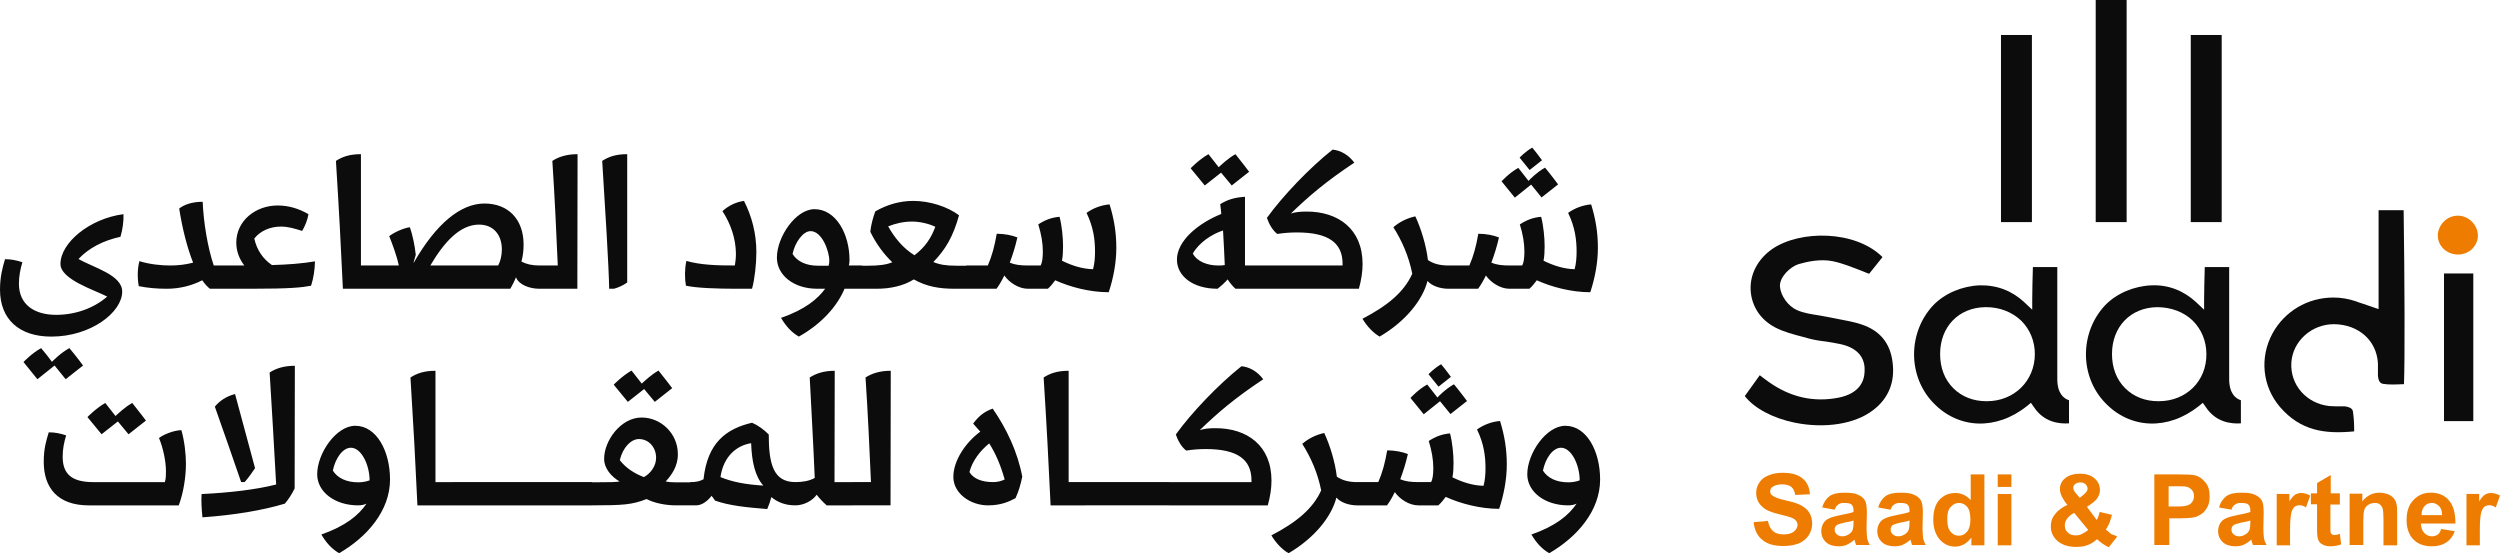 <?xml version="1.0" encoding="UTF-8"?>
<svg id="Layer_1" data-name="Layer 1" xmlns="http://www.w3.org/2000/svg" viewBox="0 0 2908.62 643.62">
  <defs>
    <style>
      .cls-1 {
        fill-rule: evenodd;
      }

      .cls-1, .cls-2, .cls-3 {
        stroke-width: 0px;
      }

      .cls-1, .cls-3 {
        fill: #ee7c00;
      }

      .cls-2 {
        fill: #0c0c0c;
      }
    </style>
  </defs>
  <path class="cls-2" d="m2877.56,318.16h-34.08v171.78h34.08v-171.78Z"/>
  <path class="cls-3" d="m2836.28,274.1c0,12.32,10.61,22.03,23.48,22.03,6.06,0,12.12-2.24,16.67-6.72,4.16-4.48,6.82-10.08,6.44-16.06-.38-11.95-10.99-22.41-23.11-22.41h-.37c-12.5,0-23.11,10.83-23.11,23.15Z"/>
  <path class="cls-2" d="m2796.52,244.59h-29.16v115.02l-19.69-6.72c-2.66-.75-4.55-1.49-6.44-2.24-8.71-2.99-17.42-4.48-26.51-4.48-29.92,0-56.81,16.06-70.82,41.82-15.15,28.01-11.74,61.62,8.71,85.51,23.86,27.63,51.88,31.74,86.35,28.38v-.75c0-7.84-.38-15.68-1.52-22.78-.76-4.11-6.44-5.23-9.47-5.6h-6.44c-3.4,0-7.57,0-11.74-.37-26.51-2.99-45.44-24.65-43.93-50.41,1.52-25.02,23.48-44.81,49.61-44.81,28.79.37,49.62,19.05,51.13,45.56v14.56c.38,3.36,1.14,8.59,6.06,9.33,7.2,1.12,14.77.75,22.72.37h1.52c1.14-28.01.76-122.11-.38-202.4Z"/>
  <path class="cls-2" d="m2593.53,441.02v-130.33h-28.41c-.38,10.83-.76,32.49-.76,37.34v12.32l-9.09-8.59c-14.39-13.44-32.19-20.54-51.88-19.79-20.45.75-40.9,9.34-54.16,23.15-29.54,31.37-29.92,82.15-.38,113.15,29.17,30.99,73.48,32.86,109.45,4.11l4.55-3.73,3.41,4.86c11.74,17.92,29.54,19.79,40.9,19.04v-26.89c-6.06-1.87-13.63-7.84-13.63-24.65Zm-81.81,25.77h-.76c-15.14,0-28.4-5.23-38.25-14.94-10.22-10.08-15.52-23.9-15.52-39.96,0-31.74,21.58-54.15,52.64-54.52,15.9,0,31.05,5.6,41.28,15.68,10.22,10.08,15.9,23.9,15.9,38.84.38,31.37-23.48,54.89-55.29,54.89Z"/>
  <path class="cls-2" d="m2393.56,441.02v-130.33h-28.4c-.38,8.96-.76,32.11-.76,37.34v12.32l-9.09-8.59c-14.39-13.44-31.81-20.17-51.89-19.79-20.45.75-40.9,9.34-54.15,23.15-29.54,31.37-29.92,82.15-.38,113.15,29.16,30.99,73.47,32.86,109.45,4.11l4.54-3.73,3.41,4.86c11.74,17.92,29.54,19.79,40.9,19.04v-26.89c-6.06-1.87-13.63-7.84-13.63-24.65Zm-81.8,25.77h-.76c-15.15,0-28.41-5.23-38.25-14.94-10.23-10.08-15.53-23.9-15.53-39.96,0-31.74,21.59-54.15,52.64-54.52h1.14c15.53,0,29.92,5.6,40.52,15.68,10.23,10.08,15.91,23.9,15.91,38.84,0,31.37-24.24,54.89-55.67,54.89Z"/>
  <path class="cls-2" d="m2201.93,421.6c-2.66-22.41-14.77-36.97-35.98-44.07-8.71-2.99-17.8-4.48-27.27-6.35-3.79-.75-7.58-1.49-11.36-2.24-3.41-.75-6.82-1.12-10.23-1.87-9.09-1.49-18.18-2.61-26.51-6.35-10.22-4.48-18.93-16.8-19.69-27.26-.76-11.2,12.12-23.15,21.59-26.14,10.22-2.99,25.75-6.35,40.14-3.36,12.12,2.61,22.72,7.1,34.46,11.58,2.65,1.12,5.31,2.24,7.58,2.99l15.53-19.42c-31.44-31.37-95.82-31.74-128.39-9.34-16.66,11.58-26.13,29.5-25,48.17,1.14,18.3,11.36,33.98,28.41,42.94,9.84,5.23,21.58,8.22,32.95,11.2l5.3,1.49c6.82,1.87,13.63,2.99,20.45,3.73,5.68.75,11.36,1.87,17.04,2.99,24.62,5.23,29.16,20.17,28.41,32.12-.38,11.2-6.06,25.39-30.3,30.25-28.78,5.6-55.67-.37-80.67-17.92-3.79-2.61-7.57-5.6-10.98-8.21l-17.42,24.27c10.98,14.19,32.57,25.77,58.32,30.99,35.22,7.1,70.06,1.49,90.89-14.56,17.8-13.44,25.76-32.49,22.73-55.64Z"/>
  <path class="cls-2" d="m2364.02,40.7h-35.98v217.71h35.98V40.7Z"/>
  <path class="cls-2" d="m2474.23,0h-35.98v258.41h35.98V0Z"/>
  <path class="cls-2" d="m2584.82,40.7h-35.98v217.71h35.98V40.7Z"/>
  <path class="cls-1" d="m2156.1,605.7c-1.89.75-5.3,1.49-9.84,2.24-4.55,1.12-7.2,1.87-8.71,2.61-2.28,1.49-3.03,3.36-3.03,5.6s.75,4.11,2.65,5.6c1.51,1.49,3.78,2.24,6.43,2.24,3.03,0,5.69-1.12,8.34-2.99,1.89-1.49,3.03-2.99,3.78-5.23.38-1.49.76-4.11.76-7.84v-2.24h-.38Zm-21.58-12.7l-14.4-2.61c1.52-5.97,4.55-10.08,8.34-13.07,4.16-2.99,9.84-4.11,17.8-4.11,7.19,0,12.49.75,15.9,2.61,3.41,1.49,6.06,3.73,7.58,6.35,1.51,2.61,2.27,7.47,2.27,14.19l-.38,18.3c0,5.23.38,8.96.76,11.58.38,2.61,1.51,5.23,3.03,7.84h-15.91c-.38-1.12-.76-2.61-1.51-4.48-.38-1.12-.38-1.49-.38-1.87-2.65,2.61-5.68,4.48-8.71,5.97-3.03,1.49-6.44,1.87-9.85,1.87-6.06,0-10.98-1.49-14.77-4.85-3.41-3.36-5.3-7.47-5.3-12.7,0-3.36.76-6.35,2.27-8.96s3.79-4.85,6.82-5.97c3.03-1.49,7.19-2.61,12.87-3.73,7.58-1.49,12.88-2.61,15.53-3.73v-1.87c0-2.99-.76-5.23-2.27-6.72-1.52-1.49-4.55-1.87-8.71-1.87-3.03,0-4.93.37-6.82,1.87-1.89,1.12-3.03,2.99-4.16,5.97Zm86.72,12.7c-1.89.75-5.3,1.49-9.84,2.24-4.55,1.12-7.2,1.87-8.71,2.61-2.28,1.49-3.03,3.36-3.03,5.6s.75,4.11,2.65,5.6c1.51,1.49,3.78,2.24,6.43,2.24,3.03,0,5.69-1.12,8.34-2.99,1.89-1.49,3.03-2.99,3.78-5.23.38-1.49.76-4.11.76-7.84v-2.24h-.38Zm-21.58-12.7l-14.4-2.61c1.52-5.97,4.55-10.08,8.34-13.07,4.16-2.99,9.84-4.11,17.8-4.11,7.19,0,12.49.75,15.9,2.61,3.41,1.49,6.06,3.73,7.58,6.35,1.51,2.61,2.27,7.47,2.27,14.19l-.38,18.3c0,5.23.38,8.96.76,11.58.38,2.61,1.51,5.23,3.03,7.84h-15.91c-.38-1.12-.76-2.61-1.51-4.48-.38-1.12-.38-1.49-.38-1.87-2.65,2.61-5.68,4.48-8.71,5.97-3.03,1.49-6.44,1.87-9.85,1.87-6.06,0-10.98-1.49-14.77-4.85-3.41-3.36-5.3-7.47-5.3-12.7,0-3.36.76-6.35,2.27-8.96,1.52-2.61,3.79-4.85,6.82-5.97,3.03-1.49,7.19-2.61,12.87-3.73,7.58-1.49,12.88-2.61,15.53-3.73v-1.87c0-2.99-.76-5.23-2.27-6.72-1.52-1.49-4.55-1.87-8.71-1.87-3.03,0-4.93.37-6.82,1.87-1.89,1.12-3.41,2.99-4.16,5.97Zm65.89,10.08c0,6.35.76,11.2,2.65,13.82,2.66,4.11,6.06,6.35,10.99,6.35,3.78,0,6.81-1.49,9.47-4.85,2.65-2.99,3.78-7.84,3.78-13.82,0-6.72-1.13-11.95-3.78-14.94-2.66-2.99-5.69-4.48-9.47-4.48s-6.82,1.49-9.47,4.48c-3.03,2.99-4.17,7.47-4.17,13.44Zm42.8,31.37h-14.77v-8.96c-2.65,3.36-5.3,5.98-8.71,7.84-3.41,1.87-6.82,2.61-10.23,2.61-6.81,0-12.87-2.61-17.8-8.22-4.92-5.6-7.57-13.44-7.57-23.15s2.27-17.92,7.19-23.15c4.93-5.23,10.99-7.84,18.56-7.84,6.82,0,12.5,2.61,17.8,8.22v-29.87h15.91v82.53h-.38Zm15.9,0v-59.75h15.91v59.75h-15.91Zm0-67.96v-14.56h15.91v14.56h-15.91Zm89,30.25c-3.78,1.87-6.43,4.11-8.33,6.72-1.89,2.61-2.65,5.23-2.65,7.84,0,3.36,1.14,6.35,3.41,8.22,2.27,2.24,5.3,3.36,9.09,3.36,2.65,0,4.92-.37,7.2-1.49,2.27-1.12,4.92-2.61,7.57-4.85l-16.29-19.79Zm6.44-17.55l4.17-3.36c3.03-2.61,4.92-4.86,4.92-7.1,0-1.87-.76-3.73-2.27-5.23-1.52-1.49-3.41-2.24-6.06-2.24s-4.54.75-6.06,1.87c-1.51,1.12-2.27,2.61-2.27,4.48s1.13,4.48,3.79,7.1l3.78,4.48Zm43.56,45.18l-9.85,12.32c-4.92-2.24-9.47-5.6-13.64-9.34-3.4,2.99-6.81,5.23-10.6,6.72-3.79,1.49-8.33,2.24-13.63,2.24-10.23,0-18.18-2.99-23.48-8.59-4.17-4.48-6.06-9.71-6.06-15.31,0-5.23,1.51-10.08,4.92-14.19,3.03-4.11,7.95-7.84,14.39-10.83-3.03-3.36-4.92-6.72-6.44-9.71-1.51-2.99-2.27-5.98-2.27-8.59,0-4.85,1.89-9.34,6.06-12.7,4.17-3.36,9.85-5.23,17.42-5.23s12.88,1.87,17.04,5.6c4.17,3.73,6.06,8.22,6.06,13.44,0,3.36-1.13,6.35-3.03,9.34-1.89,2.99-6.06,6.35-12.12,10.08l11.37,15.31c1.51-2.24,2.65-5.6,3.4-9.33l14.4,3.36c-1.52,5.23-2.65,8.96-3.79,11.2-1.14,2.24-2.27,4.48-3.41,5.97,1.89,1.49,4.17,3.36,6.82,5.6,3.03.75,5.3,1.87,6.44,2.61Zm59.83-58.63v23.53h9.09c6.82,0,10.99-.37,13.26-1.49,2.27-.75,4.16-2.24,5.3-4.11,1.14-1.87,1.89-4.11,1.89-6.35,0-2.99-.75-5.6-2.65-7.47-1.89-1.87-4.16-3.36-6.81-3.73-1.9-.37-6.06-.37-12.12-.37h-7.96Zm-16.66,68.71v-82.53h27.27c10.22,0,17.04.37,20.07,1.12,4.92,1.12,8.71,4.11,12.12,8.21,3.41,4.11,4.92,9.34,4.92,16.06,0,5.23-.75,9.34-2.65,12.7-1.89,3.36-4.16,6.35-7.19,8.22s-5.68,3.36-8.71,3.73c-4.17.75-9.85,1.12-17.43,1.12h-10.98v30.99h-17.42v.37Zm111.34-28.75c-1.89.75-5.3,1.49-9.84,2.24-4.55,1.12-7.2,1.87-8.71,2.61-2.28,1.49-3.03,3.36-3.03,5.6s.75,4.11,2.65,5.6c1.51,1.49,3.79,2.24,6.44,2.24,3.03,0,5.68-1.12,8.33-2.99,1.89-1.49,3.03-2.99,3.79-5.23.37-1.49.75-4.11.75-7.84v-2.24h-.38Zm-21.58-12.7l-14.39-2.61c1.51-5.97,4.54-10.08,8.33-13.07,4.16-2.99,9.84-4.11,17.8-4.11,7.19,0,12.5.75,15.9,2.61,3.41,1.49,6.06,3.73,7.58,6.35,1.51,2.61,2.27,7.47,2.27,14.19l-.38,18.3c0,5.23.38,8.96.76,11.58.38,2.61,1.51,5.23,3.03,7.84h-15.91c-.38-1.12-.75-2.61-1.51-4.48-.38-1.12-.38-1.49-.38-1.87-2.65,2.61-5.68,4.48-8.71,5.97-3.03,1.49-6.44,1.87-9.85,1.87-6.06,0-10.98-1.49-14.77-4.85-3.41-3.36-5.3-7.47-5.3-12.7,0-3.36.76-6.35,2.27-8.96,1.52-2.61,3.79-4.85,6.82-5.97,3.03-1.49,7.19-2.61,12.88-3.73,7.57-1.49,12.87-2.61,15.52-3.73v-1.87c0-2.99-.75-5.23-2.27-6.72-1.51-1.49-4.54-1.87-8.71-1.87-3.03,0-4.92.37-6.82,1.87-1.89,1.12-3.41,2.99-4.16,5.97Zm68.55,41.45h-15.91v-59.75h14.77v8.59c2.65-4.11,4.92-6.72,6.82-7.84,1.89-1.12,4.54-1.87,6.81-1.87,3.79,0,7.2,1.12,10.61,2.99l-4.93,13.82c-2.65-1.87-5.3-2.61-7.57-2.61s-4.17.75-5.68,1.87c-1.52,1.12-2.65,3.36-3.79,6.72-.76,3.36-1.51,9.71-1.51,20.16v17.92h.38Zm57.56-60.12v12.7h-10.98v24.27c0,4.85,0,7.84.38,8.59.38.75.75,1.49,1.51,1.87.76.37,1.52.75,2.65.75,1.52,0,3.79-.37,6.44-1.49l1.52,12.32c-3.79,1.49-7.96,2.24-12.5,2.24-3.03,0-5.3-.37-7.95-1.49-2.28-1.12-4.17-2.24-4.93-3.73-1.13-1.49-1.89-3.73-2.27-6.35-.38-1.87-.38-5.6-.38-11.2v-26.14h-7.19v-12.7h7.19v-11.95l15.91-9.34v21.29h10.6v.37Zm66.66,60.12h-15.91v-30.62c0-6.35-.38-10.46-1.14-12.7-.75-1.87-1.89-3.36-3.4-4.48-1.52-1.12-3.41-1.49-5.69-1.49-2.65,0-5.3.75-7.57,2.24-2.27,1.49-3.79,3.36-4.54,5.97-.76,2.61-1.14,7.1-1.14,13.82v26.89h-15.91v-59.75h14.77v8.96c5.31-6.72,12.12-10.08,20.08-10.08,3.4,0,6.81.75,9.84,1.87s5.3,2.99,6.82,4.85c1.51,1.87,2.65,4.11,3.03,6.72.76,2.61.76,5.97.76,10.46v37.34Zm52.26-35.1c0-4.48-1.14-8.22-3.41-10.46-2.27-2.24-4.92-3.73-8.33-3.73s-6.44,1.12-8.71,3.73c-2.27,2.61-3.41,5.97-3.41,10.46h23.86Zm-1.14,16.06l15.91,2.61c-1.89,5.6-5.3,10.08-9.85,13.07-4.54,2.99-9.84,4.48-16.66,4.48-10.6,0-18.18-3.36-23.48-10.08-4.17-5.6-6.06-12.32-6.06-20.54,0-10.08,2.65-17.55,7.95-23.15,5.3-5.6,11.74-8.59,20.07-8.59,9.09,0,16.29,2.99,21.21,8.96,5.31,5.98,7.58,14.94,7.58,26.89h-40.15c0,4.85,1.52,8.22,3.79,10.83,2.27,2.61,5.68,4.11,9.09,4.11,2.65,0,4.54-.75,6.44-1.87,2.27-1.49,3.41-3.73,4.16-6.72Zm45.45,19.04h-15.91v-59.75h14.77v8.59c2.66-4.11,4.93-6.72,6.82-7.84,1.89-1.12,4.55-1.87,6.82-1.87,3.79,0,7.19,1.12,10.6,2.99l-4.92,13.82c-2.65-1.87-5.3-2.61-7.58-2.61s-4.16.75-5.68,1.87c-1.51,1.12-2.65,3.36-3.78,6.72-.76,3.36-1.52,9.71-1.52,20.16v17.92h.38Zm-845.31-26.89l16.67-1.49c1.13,5.6,3.03,9.34,6.06,11.95,3.03,2.61,7.19,3.74,12.12,3.74,5.3,0,9.46-1.12,12.12-3.36,2.65-2.24,4.16-4.85,4.16-7.84,0-1.87-.76-3.73-1.89-4.86-1.14-1.49-3.03-2.61-6.06-3.73-1.9-.75-6.44-1.87-13.64-3.73-9.09-2.24-15.52-4.86-18.93-8.22-5.3-4.48-7.58-10.08-7.58-16.8,0-4.11,1.14-8.22,3.79-11.95,2.27-3.73,6.06-6.35,10.6-8.21,4.55-1.87,9.85-2.99,16.29-2.99,10.6,0,18.18,2.24,23.48,6.72,5.3,4.48,7.95,10.83,8.33,18.3l-17.04.75c-.76-4.11-2.27-7.47-4.54-9.34-2.28-1.87-6.06-2.99-10.61-2.99-4.92,0-8.71,1.12-11.36,2.99-1.89,1.12-2.65,2.99-2.65,5.23,0,1.87.76,3.73,2.65,4.86,2.27,1.87,7.2,3.73,15.53,5.6,8.33,1.87,14.39,3.74,18.18,5.98,3.78,2.24,7.19,4.85,9.09,8.22,2.27,3.73,3.4,7.84,3.4,13.07,0,4.85-1.51,9.33-4.16,13.44-2.65,4.11-6.44,7.09-11.36,9.34-4.93,1.87-10.99,2.99-18.18,2.99-10.61,0-18.56-2.24-24.24-7.1-5.68-4.48-9.09-11.2-10.23-20.54Z"/>
  <path class="cls-2" d="m91.32,301.31c17.46,10.12,50.85,18.47,50.85,37.95,0,24.03-36.43,52.36-82.47,52.36-37.19,0-59.7-19.98-59.7-54.64,0-14.42,2.78-25.3,5.82-35.42,7.34,0,13.15,1.26,20.24,3.54-2.53,8.1-4.05,16.7-4.05,25.04,0,24.79,18.72,36.17,43.26,36.17,22.26,0,43.76-7.59,59.45-21.25-15.18-7.84-54.39-19.98-54.39-37.95,0-24.54,33.9-52.87,73.36-57.93.25,8.1-1.01,17.96-3.54,26.31-19.98,4.3-36.93,13.15-48.82,25.8Zm-30.86,119.65c1.77-1.77,10.12-10.37,20.24-15.94,7.59,8.85,15.94,20.24,15.94,20.24l-20.24,15.94-12.9-15.94-19.99,15.94-16.19-19.98s9.11-9.86,20.49-16.19c4.55,5.31,9.61,11.64,12.65,15.94Zm205.44-112.07c1.01,0,1.01.51,1.01,1.26v24.54c0,.76-.25,1.27-1.01,1.27h-21.76c-3.04-2.53-6.07-5.82-8.85-9.87-12.14,6.32-26.56,9.87-41.23,9.87-11.38,0-22.77-1.01-32.63-3.04-1.77-10.12-1.52-20.49.76-29.09,12.14,3.8,25.55,5.06,35.92,5.06,9.11,0,17.71-1.01,26.56-3.29-7.34-18.47-12.9-41.74-16.19-62.99,5.82-4.55,14.93-7.84,27.32-7.84,1.01,24.03,5.82,53.38,12.9,74.12h17.2Zm50.48-.51c18.72-.51,34.91-1.77,50.09-4.3-.25,10.12-1.77,19.73-4.55,28.33-10.62,2.02-23.53,3.54-69.82,3.54h-26.56c-.76,0-1.26-.51-1.26-1.27v-24.54c0-.76.25-1.26,1.26-1.26h18.72c-5.57-7.08-9.36-16.44-9.36-26.56,0-25.55,22.51-43.26,48.06-43.26,13.15,0,25.04,3.79,35.92,10.12-1.01,6.58-4.05,13.91-7.34,19.48-8.85-2.78-16.44-5.06-24.54-5.06-12.4,0-24.03,4.81-31.12,13.91,2.78,13.15,10.12,23.78,20.49,30.86Zm82.56,27.57c-2.02-44.77-4.81-96.63-8.1-148.75,7.34-4.81,15.94-7.84,29.09-7.84v129.52h19.48c1.01,0,1.52.51,1.52,1.26v24.54c0,.76-.76,1.27-1.52,1.27h-40.47Zm228.46-27.07c1.01,0,1.26.51,1.26,1.26v24.54c0,.76-.51,1.27-1.26,1.27-11.38,0-24.03-4.81-27.07-13.41-1.77,4.55-4.05,8.85-6.58,13.41h-154.06c-.76,0-1.27-.51-1.27-1.27v-24.54c0-.76.25-1.26,1.27-1.26h24.29c-2.28-11.13-7.34-24.54-11.13-34.15,5.57-4.3,16.44-9.36,24.03-10.37,3.04,8.85,5.82,21.5,6.83,32.13l-2.53,8.85.25.25c26.06-45.54,54.64-68.81,82.21-68.81s45.54,18.21,45.54,47.81c0,6.83-.76,13.41-2.53,19.73,5.82,3.04,12.4,4.55,20.74,4.55Zm-47.81,0c2.53-4.55,4.3-11.64,4.3-18.72,0-16.44-9.36-28.84-26.56-28.84-22.26,0-40.73,20.49-56.66,47.56h78.93Zm47.86,27.07c-.76,0-1.27-.51-1.27-1.27v-24.54c0-.76.25-1.26,1.27-1.26h21.5c-1.77-40.48-3.54-79.18-6.32-121.68,7.34-4.81,16.95-7.84,29.34-7.84l-.25,156.59h-44.27Zm81.28,0c-.25-23.53-4.81-96.63-8.1-148.75,7.34-4.81,15.94-7.84,29.09-7.84v149.25c-4.55,3.54-10.88,6.07-15.43,7.34h-5.57Zm166.22,0h-18.21c-21.76,0-45.79-.76-58.69-3.54-1.52-8.35-1.52-19.48.5-28.84,16.95,4.81,35.92,5.31,56.41,5.31.76-4.05,1.26-8.6,1.26-14.17-.25-17.2-6.07-34.4-15.68-49.08,7.34-6.58,15.94-10.62,25.04-11.89,9.11,17.71,14.42,37.95,14.42,59.7,0,13.66-2.02,31.87-5.06,42.5Zm54.49,55.65c-8.86-5.06-15.18-12.4-20.75-21.76,28.34-9.87,42.5-22.01,51.36-33.9h-9.36c-27.07,0-46.8-15.68-46.8-36.17,0-24.29,22-56.41,43.76-56.41,24.79,0,40.73,28.59,40.73,59.2,0,2.02-.26,4.3-.76,6.32h14.92c1.02,0,1.27.51,1.27,1.26v24.54c0,.76-.51,1.27-1.27,1.27h-19.98c-8.6,20.74-27.32,41.23-53.12,55.65Zm22-82.47h12.65c.51-1.77.76-3.79.76-5.82,0-11.38-8.6-34.4-21.75-34.4-8.86,0-18.22,13.15-21,26.56,5.31,8.6,15.68,13.66,29.34,13.66Zm51.01,26.82c-.76,0-1.26-.51-1.26-1.27v-24.28c0-.76.25-1.27,1.26-1.27h7.34c12.14,0,21.5-1.01,28.33-4.05-9.86-9.36-18.97-21.76-25.55-35.42.76-7.59,3.04-16.44,5.82-23.78,13.41-7.59,27.83-12.14,44.27-12.14,19.23,0,39.97,6.83,53.12,16.7-6.83,24.79-15.68,39.72-29.85,54.39,7.09,3.04,14.67,4.3,26.82,4.3h11.89c1.26,0,1.51.51,1.51,1.27v24.28c0,.76-.75,1.27-1.51,1.27h-13.66c-18.47,0-32.89-2.53-47.81-10.88-11.64,7.34-26.82,10.88-43.26,10.88h-17.46Zm61.47-38.96c12.65-9.61,19.48-20.24,24.29-33.14-7.84-3.79-18.47-6.07-27.07-6.07-10.12,0-19.48,2.28-27.82,5.57,7.58,13.41,16.94,25.04,30.6,33.64Zm226.01,43c-22.01,0-45.03-6.07-62.23-13.91-2.53,3.29-5.06,6.83-8.6,9.87h-23.28c-10.62,0-21.75-7.34-27.32-15.43-3.29,6.58-6.07,11.38-9.11,15.43h-34.65c-.76,0-1.27-.51-1.27-1.27v-24.54c0-.76.26-1.26,1.27-1.26h24.54c4.8-11.13,7.84-22.26,10.37-36.93,8.85,0,17.71,1.77,24.03,4.3-2.53,11.13-5.31,19.73-8.85,29.35,6.07,2.53,12.39,3.29,21.5,3.29h14.42c1.77-3.29,2.53-8.85,2.53-16.19,0-9.86-1.77-20.24-5.32-31.62,7.34-4.81,15.18-8.1,24.8-8.85,2.78,10.88,4.04,24.54,4.04,34.15,0,6.32-.25,11.64-1.26,16.95,12.39,6.07,24.28,9.61,36.17,9.87,1.77-6.58,2.28-13.66,2.28-20.49,0-13.66-1.77-28.33-9.87-45.03,7.34-5.31,16.95-9.11,26.82-9.87,5.31,17.2,7.84,33.14,7.84,50.59s-3.54,35.67-8.85,51.61Zm130.73-139.13l-18.97,14.93-16.44-19.99s9.36-9.86,20.74-16.44c4.3,5.31,8.85,11.13,11.89,15.18,3.03-2.78,10.62-10.12,19.48-15.18,7.59,9.36,15.93,20.49,15.93,20.49l-20.23,15.94-12.4-14.93Zm45.79,108.02c1.01,0,1.26.51,1.26,1.26v24.54c0,.76-.5,1.27-1.26,1.27h-29.09c-3.04-2.78-6.58-7.08-9.11-10.88-3.54,4.05-6.83,7.08-11.64,10.88-29.09,0-47.3-14.92-47.3-33.9,0-21.5,24.03-41.99,51.6-53.12-.25-3.54-.75-7.59-1.26-11.38,8.09-5.06,16.44-7.84,28.84-8.6v79.94h17.96Zm-49.33,0c3.04,0,5.57,0,7.84-.51-.5-11.89-1.26-27.83-2.02-40.22-12.65,4.05-27.83,13.91-35.16,26.82,5.06,9.61,17.45,13.91,29.34,13.91Zm103.16-62.74c36.68,0,65.01,20.24,65.01,60.97,0,9.36-1.51,18.72-4.3,28.84h-114.84c-.76,0-1.27-.51-1.27-1.27v-24.54c0-.76.25-1.26,1.27-1.26h95.87v-2.02c0-24.54-16.69-36.43-53.12-36.43-7.59,0-14.93.51-22.77,1.77-5.56-4.05-9.86-11.89-12.14-18.72,18.21-25.3,49.33-57.93,76.4-79.43,9.61,1.01,18.46,6.07,25.29,15.18-33.39,22.26-52.62,38.7-73.86,59.2,5.31-1.77,11.38-2.28,18.46-2.28Zm164.82,62.74c1.02,0,1.27.51,1.27,1.26v24.54c0,.76-.51,1.27-1.27,1.27-9.35,0-19.47-3.29-24.28-9.11-5.82,23.02-26.56,47.81-55.65,64.76-6.83-3.79-14.68-11.64-19.99-20.74,29.6-15.43,48.32-31.11,57.93-52.36-4.05-20.24-11.89-38.2-22.01-54.14,7.09-6.07,15.43-10.37,25.55-12.65,6.58,13.91,12.65,33.65,14.68,50.85,6.32,4.3,13.91,6.32,23.77,6.32Zm108.95-122.44l-14.42,11.38-11.63-14.42s6.57-7.08,14.67-11.64c5.57,6.58,11.38,14.67,11.38,14.67Zm-12.65,28.33l-18.97,15.18-15.43-18.97s8.6-9.61,19.48-15.68c4.3,5.31,8.85,11.13,11.89,15.18,1.52-1.77,9.61-10.12,19.22-15.43,7.34,8.85,15.18,19.48,15.18,19.48l-19.22,15.18-12.15-14.93Zm69.82,23.02c5.32,17.2,7.85,33.14,7.85,50.59s-3.55,35.67-8.86,51.61c-22.01,0-45.03-6.07-62.23-13.91-2.53,3.29-5.06,6.83-8.6,9.87h-23.27c-10.63,0-21.76-7.34-27.32-15.43-3.29,6.58-6.07,11.38-9.11,15.43h-34.66c-.76,0-1.26-.51-1.26-1.27v-24.54c0-.76.25-1.26,1.26-1.26h24.54c4.81-11.13,7.84-22.26,10.37-36.93,8.86,0,17.71,1.77,24.04,4.3-2.53,11.13-5.32,19.73-8.86,29.35,6.07,2.53,12.4,3.29,21.5,3.29h14.42c1.77-3.29,2.53-8.85,2.53-16.19,0-9.86-1.77-20.24-5.31-31.62,7.34-4.81,15.18-8.1,24.79-8.85,2.78,10.88,4.05,24.54,4.05,34.15,0,6.32-.25,11.64-1.27,16.95,12.4,6.07,24.29,9.61,36.18,9.87,1.77-6.58,2.28-13.66,2.28-20.49,0-13.66-1.78-28.33-9.87-45.03,7.34-5.31,16.95-9.11,26.81-9.87ZM137.15,490.32l-18.97,14.92-16.44-19.98s9.36-9.87,20.74-16.44c4.3,5.31,8.85,11.13,11.89,15.18,3.04-2.78,10.62-10.12,19.48-15.18,7.59,9.36,15.94,20.49,15.94,20.49l-20.24,15.94-12.39-14.92Zm73.87,10.12c3.54,12.14,5.31,27.83,5.31,38.96,0,15.18-2.78,33.65-8.35,48.57h-104.73c-35.92,0-52.36-20.24-52.36-50.59,0-15.43,2.78-24.29,5.82-34.4,7.34,0,13.15,1.26,20.24,3.54-2.28,7.84-4.05,15.18-4.05,24.79,0,20.49,10.88,29.6,35.67,29.6h83.23c1.27-4.55,1.27-8.1,1.27-12.4,0-11.64-3.04-26.56-8.1-38.96,5.82-4.3,17.2-8.85,26.06-9.11Zm24.51,101.44c-1.01-9.61-1.52-19.48-1.01-27.07,31.37-1.52,63.24-5.06,86.77-11.13-2.28-40.98-5.06-90.82-7.59-130.28,7.34-4.81,16.7-7.84,29.35-7.84l-.25,142.67c-2.78,6.07-7.59,13.41-11.38,17.71-25.8,7.84-59.45,13.41-95.88,15.94Zm45.03-40.98c-10.12-29.34-19.73-57.17-30.61-87.78,5.31-6.58,13.41-12.14,23.53-14.67l23.27,86.26c-3.79,5.57-7.84,11.38-12.14,16.19h-4.05Zm114.03,82.72c-8.85-5.06-15.18-12.4-20.74-21.76,28.33-9.87,43.51-22.51,52.62-35.92-2.53,1.27-6.07,2.02-9.87,2.02-27.07,0-47.56-15.68-47.56-36.17,0-24.29,22.01-56.41,44.27-56.41,25.04,0,40.48,29.85,40.48,62.48,0,36.43-26.82,67.04-59.2,85.76Zm22.01-82.47c5.06,0,9.11-.76,13.41-2.28,0-17.46-9.36-37.95-21.76-37.95-9.36,0-17.96,11.89-21,26.56,5.31,8.6,15.68,13.66,29.34,13.66Zm69.05,26.82c-2.02-44.78-4.81-96.63-8.09-148.75,7.34-4.81,15.94-7.84,29.09-7.84v129.52h19.48c1.01,0,1.52.51,1.52,1.27v24.54c0,.76-.76,1.27-1.52,1.27h-40.47Zm40.76,0c-.76,0-1.27-.51-1.27-1.27v-24.54c0-.76.25-1.27,1.27-1.27h32.38c1.01,0,1.26.51,1.26,1.27v24.54c0,.76-.51,1.27-1.26,1.27h-32.38Zm32.36,0c-.76,0-1.27-.51-1.27-1.27v-24.54c0-.76.25-1.27,1.27-1.27h32.38c1.01,0,1.27.51,1.27,1.27v24.54c0,.76-.51,1.27-1.27,1.27h-32.38Zm32.36,0c-.76,0-1.27-.51-1.27-1.27v-24.54c0-.76.25-1.27,1.27-1.27h32.38c1.01,0,1.27.51,1.27,1.27v24.54c0,.76-.51,1.27-1.27,1.27h-32.38Zm32.36,0c-.76,0-1.27-.51-1.27-1.27v-24.54c0-.76.25-1.27,1.27-1.27h32.38c1.01,0,1.27.51,1.27,1.27v24.54c0,.76-.51,1.27-1.27,1.27h-32.38Zm32.36,0c-.76,0-1.26-.51-1.26-1.27v-24.54c0-.76.25-1.27,1.26-1.27h32.38c1.01,0,1.27.51,1.27,1.27v24.54c0,.76-.51,1.27-1.27,1.27h-32.38Zm93.58-135.34l-18.97,14.93-16.44-19.99s9.36-9.86,20.74-16.44c4.3,5.31,8.85,11.13,11.89,15.18,3.04-2.78,10.62-10.12,19.48-15.18,7.59,9.36,15.94,20.49,15.94,20.49l-20.24,15.94-12.4-14.93Zm54.14,108.52c1.27,0,1.52.51,1.52,1.27v24.28c0,.76-.76,1.27-1.52,1.27h-16.95c-12.65,0-25.55-2.78-34.4-7.34-16.7,6.58-27.07,7.34-64,7.34-.76,0-1.27-.51-1.27-1.27v-24.28c0-.76.25-1.27,1.27-1.27,21.5,0,29.85-.25,32.63-1.01-10.12-5.82-17.96-15.68-17.96-26.05-.25-21,19.22-48.32,43.51-48.32,23.02,0,42.25,18.97,42.25,42.5.25,14.17-7.59,24.79-14.17,31.87,3.54.76,7.08,1.01,11.13,1.01h17.96Zm-54.39-6.07c7.84-4.3,14.17-12.9,14.17-22.51,0-11.89-8.35-21.75-19.98-21.75-9.11,0-18.72,9.61-22.26,24.54,6.58,8.6,16.44,15.43,28.08,19.73Zm143.45,37.19c-25.04-2.02-44.52-4.05-60.71-9.86-1.01-1.52-2.78-4.05-4.05-5.57-3.54,4.81-10.37,11.13-17.96,11.13h-6.32c-.76,0-1.27-.51-1.27-1.27v-24.54c0-.76.25-1.27,1.27-1.27,5.82,0,10.37-.76,14.92-3.29,4.55-42.5,26.31-58.69,56.41-65.77,7.08,3.04,13.66,7.84,19.48,13.66,0,34.15,5.31,55.4,30.86,55.4,1.02,0,1.27.51,1.27,1.27v24.54c0,.76-.51,1.27-1.27,1.27-11.38,0-20.49-3.54-27.82-9.61-1.27,4.81-2.53,8.6-4.81,13.91Zm-4.55-27.32c-9.87-11.13-13.41-28.33-14.17-49.33-16.19,2.53-32.13,14.67-35.67,39.46,14.17,5.82,29.6,8.6,49.83,9.87Zm37.05,23.02c-.76,0-1.27-.51-1.27-1.27v-24.28c0-.76.26-1.52,1.27-1.52,8.85,0,16.19-1.26,22.77-4.81-1.52-38.2-4.05-81.46-5.82-116.87,7.33-4.81,16.69-7.84,29.09-7.84l-.25,129.52h20.99c1.02,0,1.52.51,1.52,1.27v24.54c0,.76-.76,1.27-1.52,1.27h-30.1c-4.81-4.3-8.6-8.35-11.64-12.4-4.8,6.83-14.67,12.4-25.04,12.4Zm66.7,0c-.76,0-1.26-.51-1.26-1.27v-24.54c0-.76.25-1.27,1.26-1.27h21.5c-1.77-40.48-3.54-79.18-6.32-121.68,7.33-4.81,16.95-7.84,29.34-7.84l-.25,156.59h-44.27Zm157.82,0c-20.74,0-40.47-13.91-40.47-33.14s14.67-40.48,31.36-52.62l-8.34-9.36c6.57-8.85,12.9-13.91,22.76-17.46,15.94,23.02,28.84,49.83,34.41,79.18-2.03,9.87-4.3,17.2-7.84,25.04-7.34,3.8-16.45,8.35-31.88,8.35Zm5.82-27.07c5.31,0,9.61-1.26,13.41-3.04-4.81-17.2-10.63-30.36-17.96-41.99-10.63,8.6-19.74,20.49-23.02,33.39,4.55,7.59,14.16,11.64,27.57,11.64Zm66.85,27.07c-2.02-44.78-4.8-96.63-8.09-148.75,7.33-4.81,15.93-7.84,29.09-7.84v129.52h19.48c1.01,0,1.52.51,1.52,1.27v24.54c0,.76-.76,1.27-1.52,1.27h-40.48Zm40.76,0c-.76,0-1.26-.51-1.26-1.27v-24.54c0-.76.25-1.27,1.26-1.27h32.38c1.01,0,1.26.51,1.26,1.27v24.54c0,.76-.5,1.27-1.26,1.27h-32.38Zm32.36,0c-.76,0-1.26-.51-1.26-1.27v-24.54c0-.76.25-1.27,1.26-1.27h32.38c1.01,0,1.27.51,1.27,1.27v24.54c0,.76-.51,1.27-1.27,1.27h-32.38Zm32.36,0c-.75,0-1.26-.51-1.26-1.27v-24.54c0-.76.25-1.27,1.26-1.27h32.38c1.02,0,1.27.51,1.27,1.27v24.54c0,.76-.51,1.27-1.27,1.27h-32.38Zm86.5-89.8c36.68,0,65.01,20.24,65.01,60.97,0,9.36-1.51,18.72-4.3,28.84h-114.84c-.76,0-1.27-.51-1.27-1.27v-24.54c0-.76.25-1.27,1.27-1.27h95.87v-2.02c0-24.54-16.69-36.43-53.12-36.43-7.59,0-14.93.51-22.77,1.77-5.56-4.05-9.86-11.89-12.14-18.72,18.21-25.3,49.33-57.93,76.4-79.43,9.61,1.01,18.46,6.07,25.29,15.18-33.39,22.26-52.62,38.7-73.86,59.19,5.31-1.77,11.38-2.28,18.46-2.28Zm164.82,62.74c1.02,0,1.27.51,1.27,1.27v24.54c0,.76-.51,1.27-1.27,1.27-9.36,0-19.47-3.29-24.28-9.11-5.82,23.02-26.56,47.81-55.65,64.76-6.83-3.79-14.68-11.64-19.99-20.74,29.6-15.43,48.32-31.11,57.93-52.36-4.05-20.24-11.89-38.2-22.01-54.14,7.09-6.07,15.43-10.37,25.55-12.65,6.58,13.91,12.65,33.65,14.68,50.85,6.32,4.3,13.91,6.32,23.77,6.32Zm108.95-122.44l-14.42,11.38-11.63-14.42s6.57-7.08,14.67-11.64c5.57,6.58,11.38,14.67,11.38,14.67Zm-12.65,28.33l-18.97,15.18-15.43-18.97s8.6-9.61,19.48-15.68c4.3,5.31,8.85,11.13,11.89,15.18,1.52-1.77,9.61-10.12,19.22-15.43,7.34,8.85,15.18,19.48,15.18,19.48l-19.22,15.18-12.15-14.92Zm69.82,23.02c5.32,17.2,7.85,33.14,7.85,50.59s-3.55,35.67-8.86,51.6c-22.01,0-45.03-6.07-62.23-13.91-2.53,3.29-5.06,6.83-8.6,9.87h-23.27c-10.63,0-21.76-7.34-27.32-15.43-3.29,6.58-6.07,11.38-9.11,15.43h-34.66c-.76,0-1.26-.51-1.26-1.27v-24.54c0-.76.25-1.27,1.26-1.27h24.54c4.81-11.13,7.84-22.26,10.37-36.93,8.86,0,17.71,1.77,24.04,4.3-2.53,11.13-5.32,19.73-8.86,29.34,6.07,2.53,12.4,3.29,21.5,3.29h14.42c1.77-3.29,2.53-8.85,2.53-16.19,0-9.86-1.77-20.24-5.31-31.62,7.34-4.81,15.18-8.09,24.79-8.85,2.78,10.88,4.05,24.54,4.05,34.15,0,6.32-.25,11.64-1.27,16.95,12.4,6.07,24.29,9.61,36.18,9.87,1.77-6.58,2.28-13.66,2.28-20.49,0-13.66-1.78-28.33-9.87-45.03,7.34-5.31,16.95-9.11,26.81-9.87Zm57.23,153.81c-8.85-5.06-15.17-12.4-20.74-21.76,28.33-9.87,43.51-22.51,52.62-35.92-2.53,1.27-6.07,2.02-9.87,2.02-27.06,0-47.56-15.68-47.56-36.17,0-24.29,22.01-56.41,44.27-56.41,25.05,0,40.48,29.85,40.48,62.48,0,36.43-26.82,67.04-59.2,85.76Zm22.01-82.47c5.06,0,9.11-.76,13.41-2.28,0-17.46-9.36-37.95-21.76-37.95-9.36,0-17.96,11.89-20.99,26.56,5.31,8.6,15.68,13.66,29.34,13.66Z"/>
</svg>
